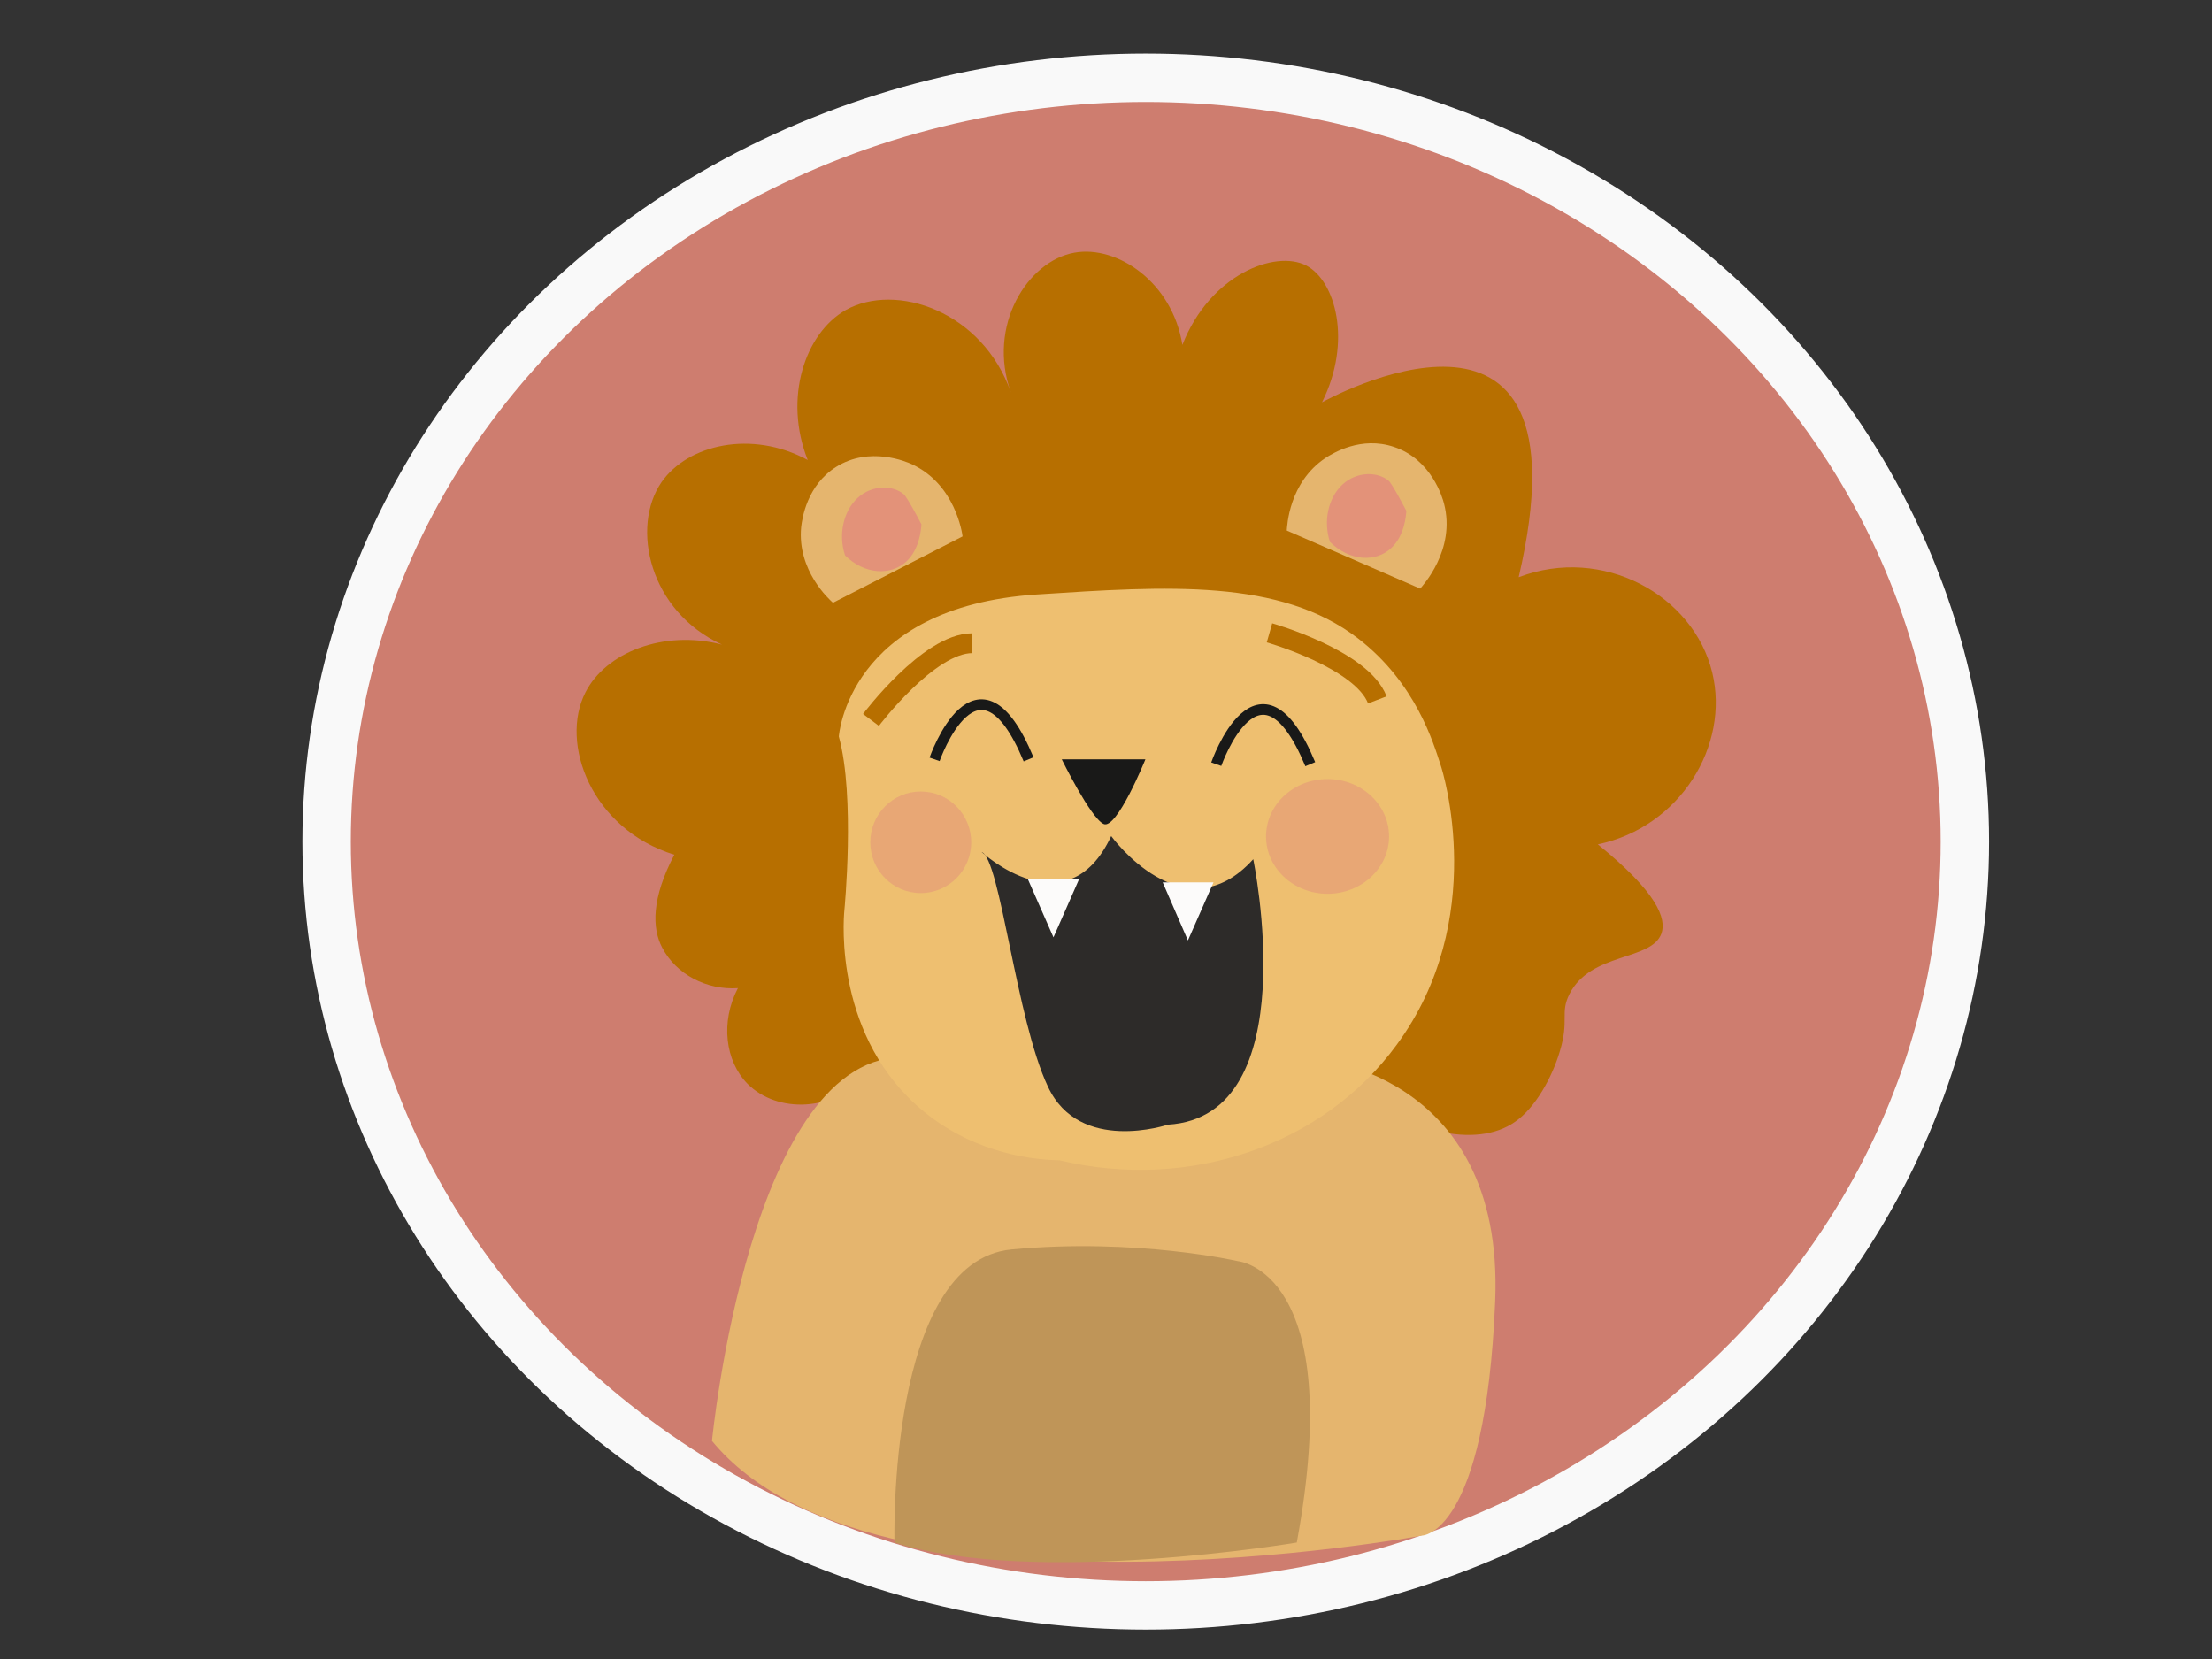 <?xml version="1.0" encoding="utf-8"?>
<!-- Generator: Adobe Illustrator 22.0.1, SVG Export Plug-In . SVG Version: 6.00 Build 0)  -->
<svg version="1.1" id="Layer_1" xmlns="http://www.w3.org/2000/svg" xmlns:xlink="http://www.w3.org/1999/xlink" x="0px" y="0px"
	 viewBox="0 0 640 480" style="enable-background:new 0 0 640 480;" xml:space="preserve">
<rect x="0" y="0" width="640" height="480" fill="#333333" stroke="none"/>
<style type="text/css">
	.st0{fill:#CE7D6F;stroke:#F9F9F9;stroke-width:14;stroke-miterlimit:10;}
	.st1{fill:#B76F00;}
	.st2{fill:#E5B56E;}
	.st3{fill:#EEBF70;}
	.st4{fill:#2D2B29;}
	.st5{fill:#FCFBFA;}
	.st6{fill:#191918;}
	.st7{fill:none;stroke:#191918;stroke-width:3.08;stroke-miterlimit:10;}
	.st8{opacity:0.52;fill:#E39279;}
	.st9{fill:#E39279;}
	.st10{fill:none;stroke:#B76F00;stroke-width:5.741;stroke-miterlimit:10;}
	.st11{fill:#BF9558;}
</style>
<ellipse class="st0" cx="331.5" cy="243.5" rx="237" ry="221"/>
<path class="st1" d="M251,310.8c-9.9,11.1-26.2,11.3-34.7,2.8c-6.5-6.6-7.9-18-2.8-27.7c-9,0.6-17.8-3.9-21.9-11.7
	c-3-5.7-3.1-14.3,3.5-26.9c-23.9-7.4-33.3-32.2-25.7-47c5.8-11.4,22.4-18.2,39.5-13.8c-21-9.6-26.5-33.9-17.5-47
	c7.6-10.9,26.1-15.2,42.3-6.4c-7.1-17.9-0.8-36.7,11-43.4c14.5-8.1,39.6,0.3,47.8,23.9c-7-19.4,4.8-38.1,18.4-40.5
	c12.3-2.2,28.3,8.5,31.2,26.7c7.9-20.3,26.8-27.6,35.8-23c8.5,4.4,13.4,22,4.6,39.6c0,0,79-44.2,56.9,50.6
	c24.3-9.3,50.6,5.2,56,27.6c5.1,21-9.2,44.7-33.1,49.7c17.3,14,19.9,21.5,18.4,25.8c-2.9,8-20.4,5.3-26.6,17.5
	c-2.8,5.5,0,7.4-2.8,16.6c-2.2,7.4-7,16.3-13,20.4c-11.1,7.8-31.9,3.4-49.5-12.2C389,312.6,231.5,387.2,251,310.8z"/>
<path class="st2" d="M206,416.9c0,0,11-113.3,56.7-111c45.7,2.3,115.1,0,115.1,0s57.6,2.8,54.8,70.6s-21.2,67.8-21.2,67.8
	S252.6,473.6,206,416.9z"/>
<path class="st3" d="M306.5,335.7c-6.3-0.1-23.6-1.4-39.1-14c-26-21.2-23.4-55.2-23.1-58.3c0,0,3.2-32.9-1.6-50.3
	c0,0,2.5-37.5,57.3-41.1c37.9-2.5,70.4-4.6,92.9,12.7c16.8,12.9,21.9,30.5,23.9,36.6c0.7,2,14,44.7-12.7,81
	C382.8,331.4,344.1,344.7,306.5,335.7z"/>
<path class="st4" d="M284,246.5c0,0,24.7,22.8,37.5-4.6c0,0,21,29,41.1,6.7c0,0,15.5,74.4-24.7,76.8c0,0-25.6,8.6-34.7-11
	C294,295,289.4,248.4,284,246.5z"/>
<polygon class="st5" points="297.4,254.4 312.2,254.4 304.8,271.2 "/>
<polygon class="st5" points="336.4,255.3 351.1,255.3 343.7,272.1 "/>
<path class="st6" d="M307.2,219.7h24.2c0,0-8.3,20.5-12.1,18.7C315.5,236.6,307.2,219.7,307.2,219.7z"/>
<path class="st7" d="M270.4,219.7c0,0,12.4-35.6,27.2,0"/>
<path class="st7" d="M351.9,221.1c0,0,12.4-35.6,27.2,0"/>
<path class="st2" d="M241,174.4c12.5-6.4,25-12.8,37.5-19.2c-0.1-0.9-2.1-15.1-14.7-20.9c-1.5-0.7-12.2-5.3-21.9,0.8
	c-8.4,5.3-9.8,14.8-10.1,17.4C230.6,165.1,240,173.5,241,174.4z"/>
<path class="st2" d="M372.3,153.5c12.9,5.6,25.7,11.2,38.6,16.8c0.6-0.7,10.4-11.2,6.9-24.6c-0.4-1.6-3.6-12.8-14.5-16.4
	c-9.5-3.2-17.6,1.8-19.8,3.2C372.9,139.6,372.4,152.2,372.3,153.5z"/>
<ellipse class="st8" cx="266.4" cy="243.7" rx="14.6" ry="14.7"/>
<path class="st9" d="M244.5,160.7c-2-6-0.5-12.8,3.6-16.6c4.2-3.9,10.3-3.8,13.5-1c0,0,0.9,0.8,5,8.6l0,0c-0.1,1.4-0.5,7.1-4.3,10.7
	C257.8,166.6,250.2,166.3,244.5,160.7z"/>
<path class="st9" d="M384.8,156.8c-2-6-0.5-12.8,3.6-16.6c4.2-3.9,10.3-3.8,13.5-1c0,0,0.9,0.8,5,8.6l0,0c-0.1,1.4-0.5,7.1-4.3,10.7
	C398.1,162.8,390.5,162.4,384.8,156.8z"/>
<ellipse class="st8" cx="384.1" cy="242" rx="17.8" ry="16.6"/>
<path class="st10" d="M252,208.3c0,0,16.7-22.2,29.3-22.2"/>
<path class="st10" d="M367.3,183.1c0,0,26.7,7.6,31.2,19.4"/>
<path class="st11" d="M258.8,446.3c0,0-2.2-81.4,33.9-84.8c36.1-3.4,65.5,3.4,65.5,3.4s31.5,2.8,17,81.4
	C375.3,446.3,299.2,459.1,258.8,446.3z"/>
</svg>
